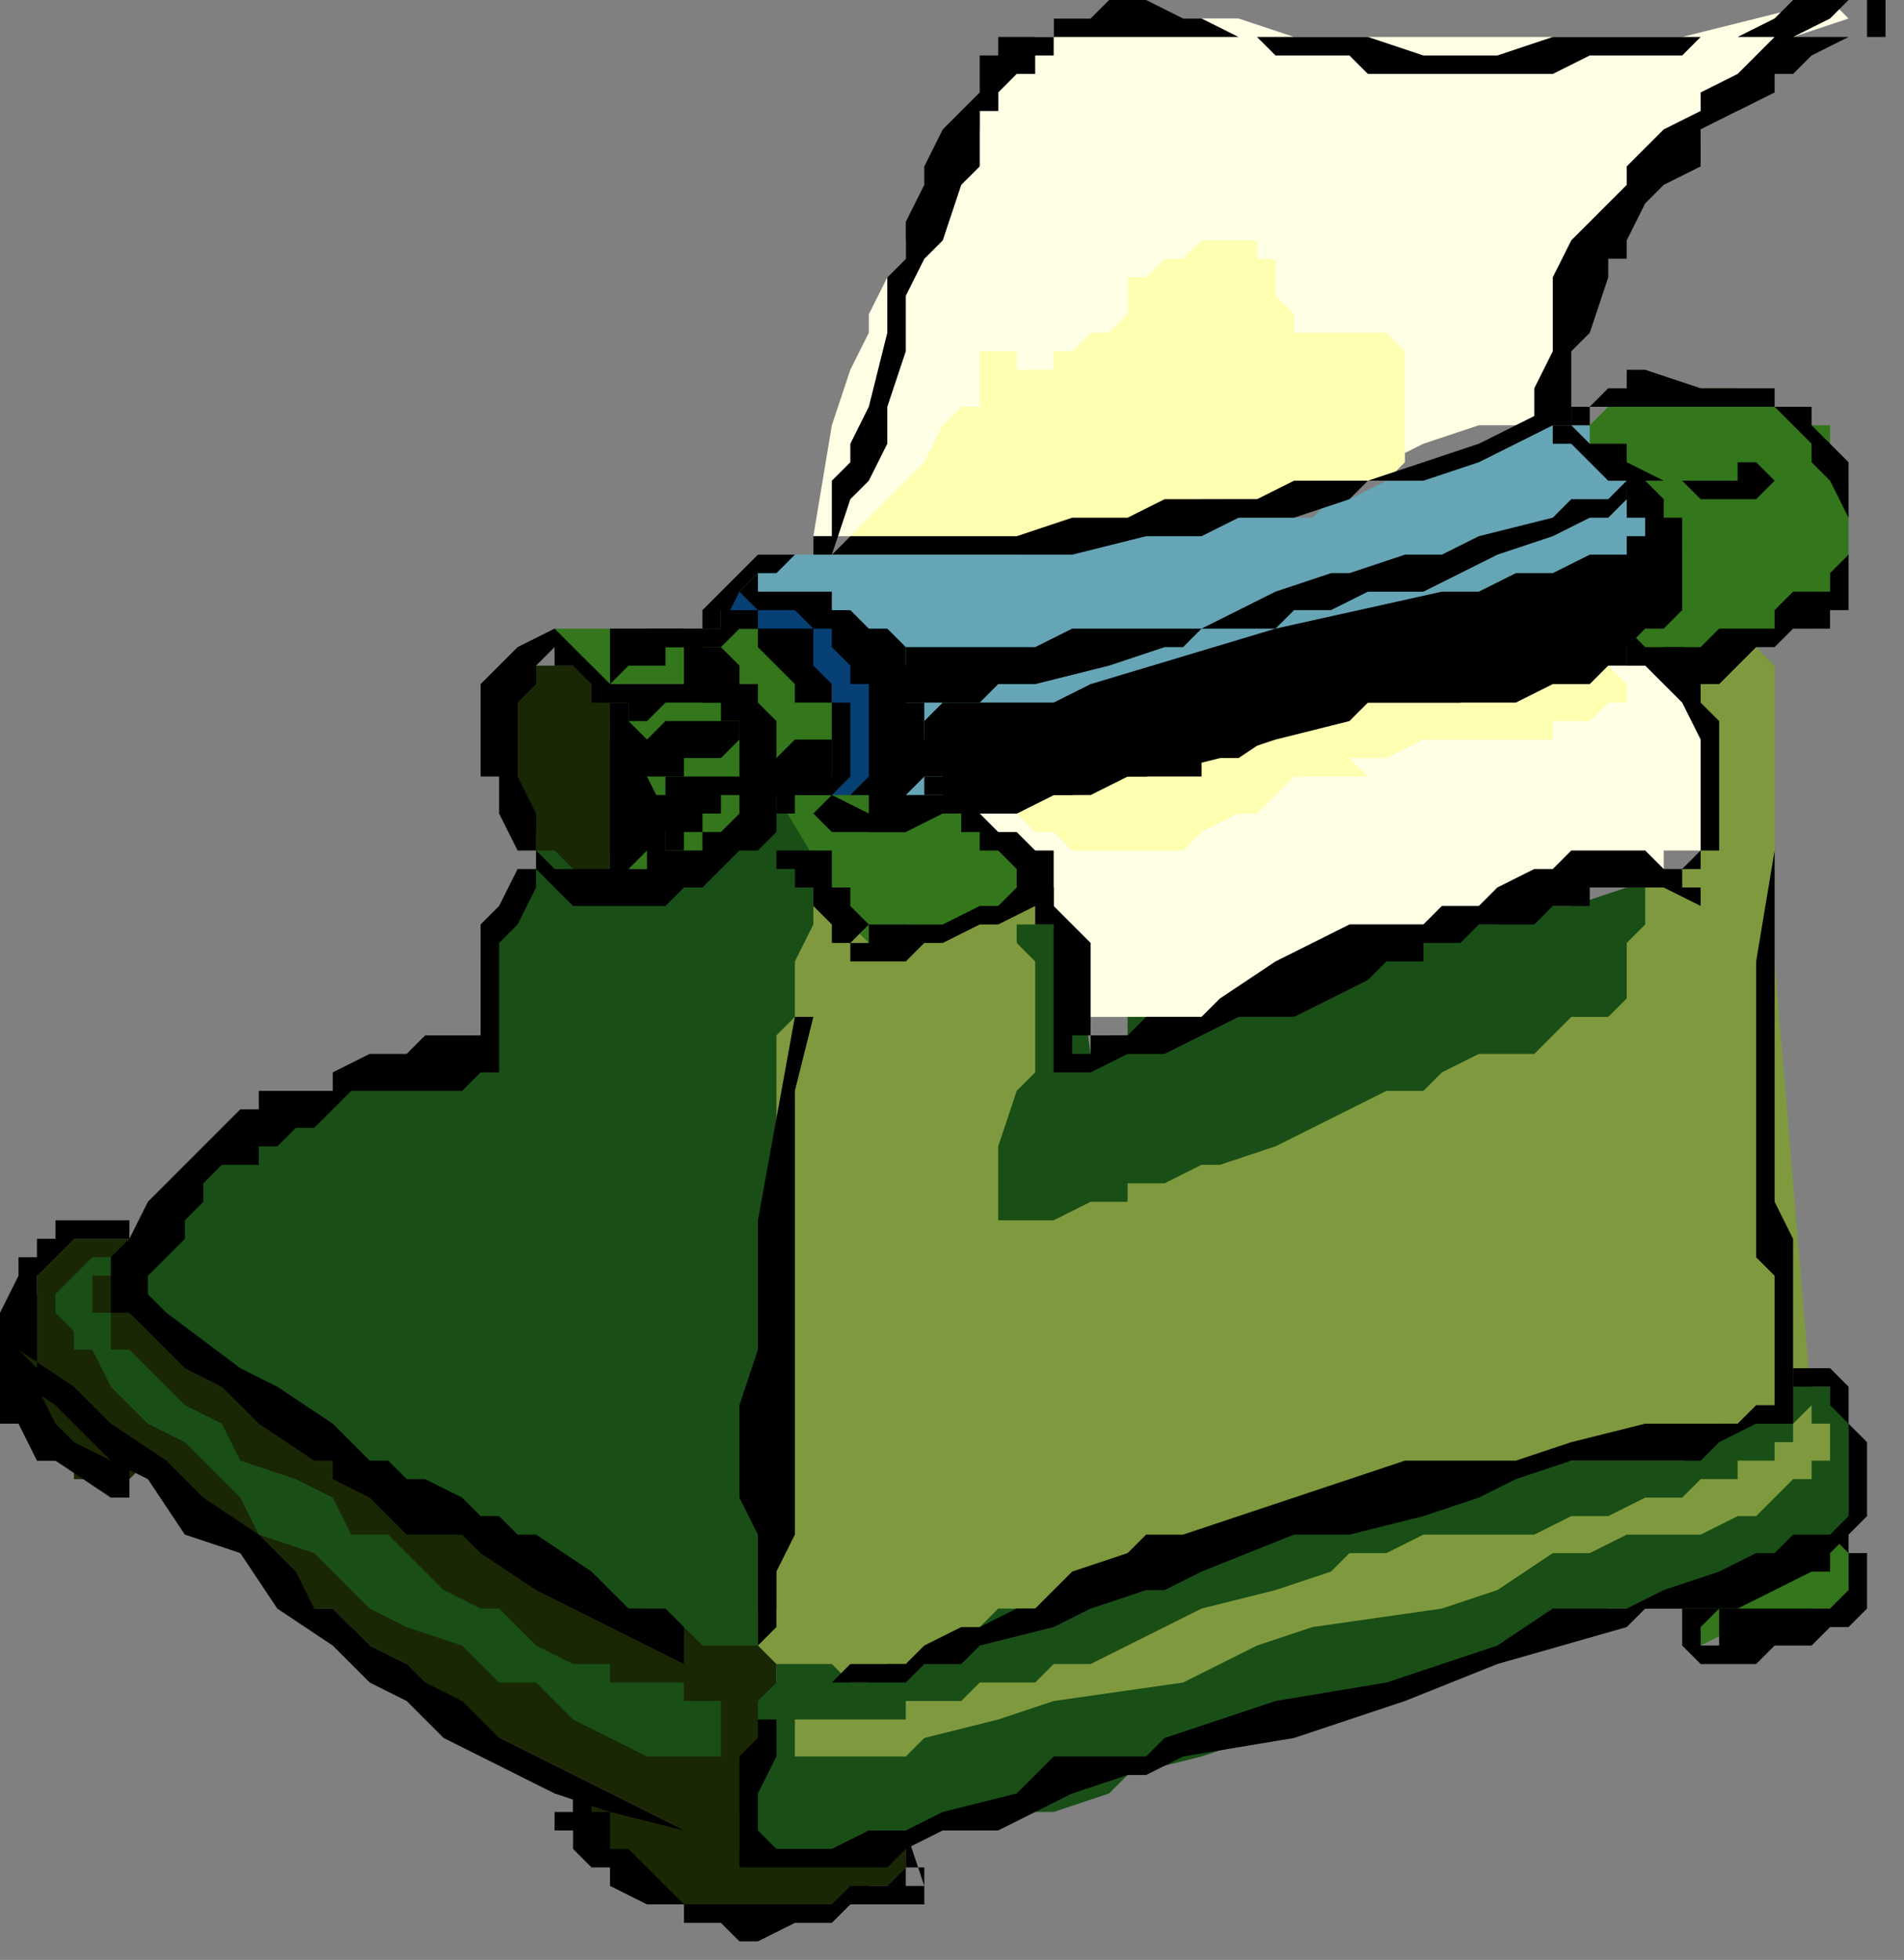<?xml version="1.0" encoding="UTF-8" standalone="no"?>
<svg
   xmlns:dc="http://purl.org/dc/elements/1.1/"
   xmlns:cc="http://creativecommons.org/ns#"
   xmlns:rdf="http://www.w3.org/1999/02/22-rdf-syntax-ns#"
   xmlns:svg="http://www.w3.org/2000/svg"
   xmlns="http://www.w3.org/2000/svg"
   xmlns:sodipodi="http://sodipodi.sourceforge.net/DTD/sodipodi-0.dtd"
   xmlns:inkscape="http://www.inkscape.org/namespaces/inkscape"
   version="1.0"
   width="27.252mm"
   height="28.046mm"
   id="svg93"
   sodipodi:docname="COBJE165.WMF">
  <rect width="100%" height="100%" fill="#808080" stroke="none"/>
  <sodipodi:namedview
     pagecolor="#ffffff"
     bordercolor="#666666"
     borderopacity="1"
     objecttolerance="10"
     gridtolerance="10"
     guidetolerance="10"
     inkscape:pageopacity="0"
     inkscape:pageshadow="2"
     inkscape:window-width="640"
     inkscape:window-height="480"
     id="namedview95" />
  <defs
     id="defs3">
    <pattern
       id="WMFhbasepattern"
       patternUnits="userSpaceOnUse"
       width="6"
       height="6"
       x="0"
       y="0" />
  </defs>
  <path
     style="fill:#192705;fill-rule:evenodd;fill-opacity:1;stroke:none;"
     d="  M 41,91   L 41,91   L 41,91   L 42,91   L 43,91   L 44,92   L 45,92   L 45,93   L 46,94   L 47,95   L 47,95   L 48,95   L 48,95   L 49,96   L 49,97   L 49,98   L 49,99   L 49,99   L 49,100   L 49,100   L 49,101   L 49,101   L 49,101   L 48,102   L 47,102   L 45,103   L 44,103   L 42,103   L 41,103   L 41,104   L 40,104   L 39,103   L 38,103   L 37,103   L 36,103   L 35,102   L 34,102   L 33,101   L 33,101   L 32,100   L 32,100   L 31,99   L 31,99   L 31,99   L 31,99   L 31,98   L 31,98   L 31,97   L 32,96   L 32,95   L 33,95   L 33,95   L 34,95   L 35,94   L 35,94   L 36,93   L 37,92   L 39,92   L 40,91   L 40,91   L 41,91  z "
     id="path5" />
  <path
     style="fill:#ffffe5;fill-rule:evenodd;fill-opacity:1;stroke:none;"
     d="  M 88,36   L 88,36   L 89,36   L 90,36   L 91,36   L 91,37   L 92,37   L 92,37   L 92,38   L 92,38   L 92,38   L 92,39   L 92,40   L 92,41   L 92,42   L 92,43   L 92,44   L 92,44   L 92,45   L 92,45   L 92,46   L 92,46   L 91,46   L 91,46   L 90,46   L 90,47   L 89,47   L 88,47   L 88,47   L 87,47   L 85,48   L 84,48   L 83,48   L 80,49   L 78,50   L 76,50   L 74,50   L 73,50   L 73,51   L 71,52   L 70,52   L 69,53   L 69,53   L 68,54   L 67,54   L 66,54   L 65,55   L 64,55   L 62,55   L 61,55   L 61,55   L 61,55   L 60,55   L 59,55   L 59,56   L 58,55   L 58,55   L 57,53   L 57,52   L 57,50   L 57,50   L 57,49   L 56,48   L 56,47   L 55,47   L 55,46   L 54,46   L 54,46   L 53,45   L 53,45   L 53,44   L 52,44   L 53,44   L 53,43   L 55,43   L 57,42   L 59,42   L 62,42   L 65,42   L 66,41   L 68,41   L 69,40   L 70,40   L 71,39   L 76,38   L 79,37   L 80,36   L 81,36   L 83,36   L 84,35   L 86,35   L 88,35   L 88,36  z "
     id="path7" />
  <path
     style="fill:#ffffe5;fill-rule:evenodd;fill-opacity:1;stroke:none;"
     d="  M 84,22   L 84,22   L 84,21   L 84,20   L 84,19   L 85,18   L 85,18   L 86,17   L 86,15   L 87,14   L 88,14   L 88,12   L 89,10   L 90,10   L 92,8   L 92,7   L 94,6   L 95,5   L 96,4   L 97,2   L 100,1   L 99,0   L 91,2   L 80,2   L 78,2   L 77,2   L 75,2   L 73,2   L 70,2   L 67,1   L 65,1   L 62,1   L 59,1   L 58,1   L 58,1   L 57,1   L 57,1   L 57,2   L 56,2   L 56,2   L 56,2   L 55,3   L 54,5   L 54,6   L 53,6   L 53,6   L 53,7   L 53,7   L 52,9   L 51,10   L 50,11   L 49,13   L 49,14   L 48,15   L 47,17   L 47,18   L 46,20   L 45,23   L 44,29   L 61,29   L 62,28   L 64,28   L 65,27   L 66,27   L 68,26   L 69,26   L 72,26   L 75,25   L 77,24   L 80,23   L 83,23   L 84,22  z "
     id="path9" />
  <path
     style="fill:#66a5b5;fill-rule:evenodd;fill-opacity:1;stroke:none;"
     d="  M 89,30   L 89,30   L 89,30   L 89,30   L 89,31   L 89,31   L 88,32   L 88,32   L 88,32   L 88,33   L 87,33   L 87,33   L 85,34   L 81,34   L 77,36   L 73,37   L 69,38   L 65,39   L 62,39   L 58,40   L 55,41   L 54,41   L 54,41   L 53,42   L 53,42   L 53,43   L 52,45   L 51,46   L 50,47   L 49,47   L 49,48   L 49,48   L 49,49   L 49,49   L 48,49   L 48,49   L 48,49   L 48,49   L 48,48   L 48,48   L 48,47   L 47,47   L 47,46   L 47,45   L 47,42   L 47,40   L 47,39   L 47,38   L 47,38   L 47,37   L 46,37   L 46,36   L 45,35   L 45,35   L 45,34   L 44,34   L 43,34   L 43,33   L 42,33   L 41,33   L 41,32   L 40,32   L 41,31   L 41,31   L 41,31   L 41,30   L 42,30   L 43,30   L 44,30   L 46,30   L 48,30   L 50,29   L 52,29   L 53,29   L 53,29   L 60,29   L 61,29   L 62,28   L 64,28   L 66,28   L 68,28   L 69,28   L 70,28   L 71,28   L 72,27   L 73,27   L 73,27   L 75,26   L 76,26   L 78,25   L 80,24   L 80,24   L 82,23   L 83,23   L 83,23   L 84,23   L 84,23   L 85,23   L 85,23   L 86,23   L 86,23   L 87,23   L 87,24   L 88,24   L 88,24   L 88,25   L 88,25   L 88,26   L 88,26   L 89,26   L 89,27   L 89,28   L 89,29   L 89,30  z "
     id="path11" />
  <path
     style="fill:#064074;fill-rule:evenodd;fill-opacity:1;stroke:none;"
     d="  M 49,41   L 49,41   L 49,42   L 49,42   L 49,42   L 49,42   L 49,43   L 49,43   L 49,43   L 48,43   L 48,44   L 47,44   L 46,44   L 44,42   L 45,42   L 45,41   L 45,40   L 45,40   L 45,40   L 45,39   L 45,39   L 45,38   L 45,38   L 45,37   L 44,37   L 44,36   L 43,36   L 42,36   L 41,35   L 41,35   L 40,34   L 40,34   L 39,34   L 39,34   L 39,33   L 39,33   L 39,32   L 39,32   L 39,32   L 40,32   L 41,32   L 41,32   L 43,33   L 44,33   L 45,34   L 46,34   L 47,34   L 47,34   L 48,35   L 48,35   L 48,36   L 49,37   L 49,37   L 49,38   L 49,38   L 49,39   L 49,40   L 49,41  z "
     id="path13" />
  <path
     style="fill:#33761b;fill-rule:evenodd;fill-opacity:1;stroke:none;"
     d="  M 40,34   L 40,34   L 41,34   L 42,35   L 42,35   L 43,35   L 43,36   L 44,36   L 44,37   L 45,37   L 45,38   L 45,38   L 45,38   L 45,38   L 45,39   L 45,40   L 45,41   L 45,41   L 45,41   L 45,41   L 45,41   L 45,42   L 45,42   L 44,42   L 43,42   L 43,42   L 43,42   L 43,42   L 42,43   L 41,44   L 41,44   L 41,45   L 40,46   L 40,46   L 39,46   L 38,46   L 37,46   L 37,46   L 35,47   L 33,47   L 34,40   L 33,39   L 33,38   L 33,38   L 32,37   L 31,36   L 30,34   L 33,34   L 35,34   L 37,34   L 37,34   L 40,34   L 40,34  z "
     id="path15" />
  <path
     style="fill:#192705;fill-rule:evenodd;fill-opacity:1;stroke:none;"
     d="  M 29,36   L 29,36   L 31,36   L 32,36   L 32,36   L 32,36   L 32,36   L 33,37   L 33,37   L 33,38   L 33,38   L 33,38   L 33,39   L 33,40   L 34,41   L 34,42   L 34,43   L 34,44   L 34,45   L 33,46   L 33,46   L 33,47   L 33,47   L 33,48   L 33,48   L 33,48   L 32,48   L 31,48   L 31,47   L 30,47   L 29,46   L 29,46   L 29,46   L 29,45   L 28,45   L 28,44   L 28,43   L 28,42   L 27,42   L 27,41   L 27,40   L 27,40   L 27,38   L 27,38   L 27,37   L 28,37   L 28,36   L 29,36   L 29,35   L 29,36  z "
     id="path17" />
  <path
     style="fill:#33761b;fill-rule:evenodd;fill-opacity:1;stroke:none;"
     d="  M 86,23   L 86,23   L 87,22   L 87,22   L 87,22   L 88,22   L 88,21   L 88,21   L 88,21   L 91,21   L 92,21   L 93,21   L 94,21   L 94,22   L 95,22   L 96,22   L 96,22   L 97,22   L 97,22   L 98,23   L 98,23   L 99,23   L 99,24   L 99,25   L 100,26   L 100,26   L 100,27   L 100,29   L 100,30   L 100,30   L 100,30   L 100,31   L 100,31   L 100,32   L 100,33   L 99,33   L 98,34   L 97,34   L 96,34   L 96,34   L 94,35   L 92,36   L 88,35   L 89,34   L 89,34   L 90,32   L 90,32   L 90,31   L 91,30   L 91,30   L 91,30   L 91,30   L 91,29   L 90,28   L 89,27   L 89,26   L 88,25   L 86,24   L 86,23  z "
     id="path19" />
  <path
     style="fill:#7f9a3e;fill-rule:evenodd;fill-opacity:1;stroke:none;"
     d="  M 96,39   L 96,39   L 96,52   L 98,76   L 97,76   L 97,76   L 97,77   L 97,78   L 97,78   L 98,79   L 98,79   L 98,79   L 97,79   L 97,79   L 97,79   L 96,80   L 94,80   L 92,80   L 91,81   L 89,81   L 87,81   L 84,81   L 77,82   L 73,82   L 72,82   L 70,82   L 69,82   L 69,83   L 68,83   L 67,83   L 65,83   L 65,83   L 64,84   L 63,84   L 63,85   L 61,86   L 59,87   L 57,88   L 56,89   L 55,90   L 53,90   L 53,91   L 52,91   L 51,91   L 50,91   L 49,91   L 49,91   L 48,91   L 47,91   L 46,91   L 45,91   L 45,91   L 44,91   L 43,90   L 42,90   L 41,90   L 41,87   L 42,76   L 42,59   L 42,58   L 42,57   L 42,56   L 42,56   L 42,55   L 42,55   L 42,53   L 43,52   L 43,50   L 44,48   L 45,49   L 45,49   L 45,49   L 46,50   L 48,50   L 48,50   L 49,50   L 56,49   L 56,49   L 56,49   L 56,50   L 57,50   L 57,50   L 57,51   L 57,52   L 57,54   L 57,55   L 57,55   L 57,55   L 58,56   L 58,57   L 58,57   L 58,57   L 59,57   L 59,58   L 59,58   L 60,57   L 60,57   L 61,57   L 62,56   L 63,56   L 65,55   L 67,55   L 71,53   L 73,52   L 75,51   L 77,50   L 79,50   L 80,50   L 82,50   L 85,49   L 87,49   L 88,48   L 90,47   L 91,47   L 91,47   L 92,47   L 92,46   L 92,46   L 92,46   L 92,45   L 92,44   L 92,43   L 92,42   L 92,41   L 92,41   L 92,40   L 92,39   L 92,38   L 92,38   L 92,38   L 92,38   L 91,37   L 91,36   L 92,36   L 92,36   L 92,36   L 92,35   L 92,35   L 93,35   L 94,35   L 95,35   L 95,35   L 95,35   L 95,35   L 96,36   L 96,36   L 96,37   L 96,38   L 96,38   L 96,38   L 96,39  z "
     id="path21" />
  <path
     style="fill:#194f16;fill-rule:evenodd;fill-opacity:1;stroke:none;"
     d="  M 89,48   L 89,48   L 89,48   L 89,49   L 89,50   L 89,50   L 88,51   L 88,51   L 88,52   L 88,53   L 88,53   L 88,54   L 87,55   L 87,55   L 87,55   L 85,55   L 84,56   L 84,56   L 83,57   L 81,57   L 80,57   L 78,58   L 77,59   L 75,59   L 71,61   L 69,62   L 66,63   L 65,63   L 63,64   L 61,64   L 61,65   L 59,65   L 57,66   L 56,66   L 55,66   L 54,66   L 54,66   L 54,66   L 54,65   L 54,65   L 54,64   L 54,63   L 54,63   L 54,63   L 54,62   L 55,59   L 56,58   L 56,57   L 56,55   L 56,55   L 56,55   L 56,54   L 56,54   L 56,52   L 55,51   L 55,50   L 55,50   L 55,50   L 55,50   L 56,50   L 56,50   L 57,50   L 57,50   L 58,50   L 59,57   L 60,56   L 60,56   L 61,56   L 61,55   L 62,55   L 64,55   L 65,55   L 67,55   L 69,55   L 69,55   L 70,55   L 71,54   L 73,53   L 74,52   L 76,51   L 77,50   L 80,50   L 80,50   L 81,50   L 84,49   L 85,49   L 88,48   L 88,48   L 89,48  z "
     id="path23" />
  <path
     style="fill:#33761b;fill-rule:evenodd;fill-opacity:1;stroke:none;"
     d="  M 56,48   L 56,48   L 56,48   L 56,48   L 55,48   L 55,49   L 53,50   L 52,50   L 50,50   L 49,50   L 48,51   L 48,51   L 47,51   L 47,51   L 47,51   L 46,50   L 45,50   L 44,48   L 43,47   L 42,46   L 42,46   L 41,45   L 41,45   L 41,45   L 41,44   L 42,44   L 43,43   L 43,43   L 43,43   L 44,43   L 45,43   L 46,43   L 48,43   L 49,44   L 49,44   L 50,44   L 52,44   L 52,44   L 53,44   L 53,44   L 53,45   L 54,45   L 54,45   L 55,46   L 55,46   L 56,46   L 56,46   L 56,47   L 56,48  z "
     id="path25" />
  <path
     style="fill:#194f16;fill-rule:evenodd;fill-opacity:1;stroke:none;"
     d="  M 45,48   L 45,48   L 44,49   L 44,50   L 44,50   L 43,52   L 43,54   L 43,55   L 42,56   L 42,83   L 42,84   L 42,85   L 42,87   L 42,87   L 41,87   L 41,88   L 41,89   L 41,89   L 41,89   L 40,90   L 40,90   L 39,90   L 38,90   L 37,90   L 37,89   L 36,89   L 34,89   L 33,88   L 32,87   L 31,87   L 30,87   L 29,86   L 28,85   L 26,83   L 24,82   L 23,82   L 22,81   L 19,79   L 17,77   L 14,75   L 13,75   L 12,74   L 10,73   L 9,71   L 8,71   L 8,70   L 8,70   L 7,70   L 7,69   L 7,69   L 7,68   L 7,68   L 7,67   L 8,67   L 8,67   L 9,66   L 10,65   L 10,64   L 11,63   L 12,63   L 13,62   L 14,61   L 15,61   L 16,60   L 18,59   L 18,59   L 20,59   L 21,58   L 22,58   L 23,57   L 25,57   L 26,57   L 26,57   L 26,54   L 26,53   L 26,52   L 27,51   L 27,51   L 27,50   L 28,50   L 28,48   L 29,47   L 29,46   L 30,46   L 31,47   L 31,47   L 32,48   L 33,48   L 33,48   L 33,48   L 34,48   L 35,48   L 35,48   L 36,48   L 37,47   L 37,46   L 38,46   L 41,44   L 41,43   L 41,43   L 42,43   L 45,48  z "
     id="path27" />
  <path
     style="fill:#194f16;fill-rule:evenodd;fill-opacity:1;stroke:none;"
     d="  M 97,74   L 97,74   L 98,75   L 99,75   L 100,75   L 100,76   L 100,77   L 100,77   L 100,78   L 100,79   L 100,79   L 100,80   L 100,81   L 100,81   L 100,82   L 100,83   L 99,83   L 99,83   L 98,84   L 97,85   L 96,85   L 96,85   L 96,86   L 95,86   L 94,86   L 93,86   L 92,87   L 89,87   L 87,87   L 84,88   L 81,89   L 79,90   L 77,91   L 75,91   L 73,92   L 69,94   L 68,94   L 65,95   L 61,96   L 60,97   L 57,98   L 56,98   L 53,99   L 52,99   L 49,99   L 47,100   L 45,100   L 43,100   L 41,100   L 41,100   L 41,100   L 41,100   L 40,100   L 40,99   L 40,99   L 40,99   L 40,99   L 40,98   L 40,97   L 40,96   L 41,95   L 41,94   L 41,93   L 41,92   L 42,91   L 42,91   L 42,90   L 42,90   L 43,90   L 43,90   L 44,90   L 45,90   L 46,91   L 47,91   L 48,90   L 49,90   L 49,90   L 50,90   L 51,89   L 52,89   L 53,88   L 54,87   L 56,87   L 57,87   L 58,86   L 58,86   L 60,85   L 62,84   L 64,84   L 65,83   L 73,81   L 73,81   L 75,80   L 77,80   L 78,80   L 85,79   L 87,79   L 89,79   L 91,79   L 92,78   L 93,78   L 93,77   L 94,77   L 95,77   L 96,76   L 96,76   L 97,75   L 97,74   L 97,74  z "
     id="path29" />
  <path
     style="fill:#7f9a3e;fill-rule:evenodd;fill-opacity:1;stroke:none;"
     d="  M 97,75   L 97,75   L 97,75   L 98,75   L 98,75   L 98,76   L 98,77   L 99,77   L 99,78   L 99,79   L 99,79   L 99,79   L 98,79   L 98,79   L 98,79   L 98,80   L 97,80   L 97,80   L 96,81   L 96,81   L 95,82   L 94,82   L 92,83   L 90,83   L 88,83   L 86,84   L 84,84   L 81,86   L 78,87   L 71,88   L 68,89   L 64,91   L 57,92   L 54,93   L 50,94   L 49,95   L 47,95   L 45,95   L 43,95   L 43,95   L 43,94   L 43,94   L 43,94   L 43,93   L 44,93   L 44,93   L 45,93   L 45,93   L 45,93   L 46,93   L 47,93   L 49,93   L 49,92   L 51,92   L 52,92   L 53,91   L 55,91   L 56,91   L 57,90   L 59,90   L 61,89   L 65,87   L 69,86   L 72,85   L 73,84   L 75,84   L 77,83   L 79,83   L 83,83   L 85,82   L 87,82   L 89,81   L 90,81   L 91,81   L 92,80   L 94,80   L 94,79   L 95,79   L 96,79   L 96,78   L 97,78   L 97,77   L 98,76   L 98,76   L 98,75   L 98,75   L 98,75   L 97,75  z "
     id="path31" />
  <path
     style="fill:#192705;fill-rule:evenodd;fill-opacity:1;stroke:none;"
     d="  M 42,91   L 42,91   L 41,92   L 41,95   L 40,95   L 40,97   L 40,98   L 39,99   L 37,99   L 35,99   L 34,98   L 32,97   L 30,97   L 29,96   L 29,96   L 27,95   L 26,95   L 25,93   L 22,91   L 22,90   L 20,89   L 19,89   L 19,88   L 18,87   L 18,87   L 17,87   L 16,87   L 14,85   L 13,84   L 11,83   L 9,80   L 7,79   L 6,78   L 4,77   L 3,76   L 2,75   L 2,75   L 2,75   L 2,75   L 1,74   L 1,74   L 1,73   L 1,73   L 1,72   L 1,71   L 1,71   L 1,71   L 1,70   L 2,70   L 2,69   L 2,69   L 2,68   L 3,67   L 4,67   L 5,67   L 8,67   L 8,68   L 8,68   L 8,69   L 8,69   L 8,70   L 8,71   L 9,71   L 9,71   L 9,71   L 9,71   L 9,72   L 10,72   L 10,73   L 11,73   L 12,74   L 15,75   L 17,77   L 18,78   L 20,79   L 22,80   L 23,81   L 25,82   L 26,83   L 27,83   L 29,84   L 33,87   L 35,87   L 37,88   L 38,89   L 40,89   L 41,89   L 42,90   L 42,91  z "
     id="path33" />
  <path
     style="fill:#194f16;fill-rule:evenodd;fill-opacity:1;stroke:none;"
     d="  M 5,70   L 5,70   L 5,70   L 5,69   L 6,69   L 6,69   L 6,68   L 6,68   L 7,68   L 6,68   L 6,68   L 5,68   L 5,68   L 4,69   L 4,69   L 4,69   L 3,70   L 3,70   L 3,70   L 3,71   L 3,71   L 3,71   L 3,71   L 4,72   L 4,72   L 4,72   L 4,73   L 5,73   L 6,75   L 6,75   L 7,76   L 8,77   L 10,78   L 11,79   L 13,81   L 14,83   L 17,84   L 18,85   L 20,87   L 22,88   L 25,89   L 27,91   L 29,91   L 30,92   L 31,93   L 33,94   L 33,94   L 35,95   L 37,95   L 37,95   L 39,95   L 39,92   L 38,92   L 37,92   L 37,91   L 35,91   L 33,91   L 33,90   L 31,90   L 29,89   L 28,88   L 27,87   L 26,87   L 24,86   L 23,85   L 21,83   L 19,83   L 18,81   L 16,80   L 13,79   L 12,77   L 10,76   L 9,75   L 8,74   L 7,73   L 6,73   L 6,72   L 6,71   L 6,71   L 5,71   L 5,71   L 5,70  z "
     id="path35" />
  <path
     style="fill:#192705;fill-rule:evenodd;fill-opacity:1;stroke:none;"
     d="  M 1,73   L 1,73   L 1,74   L 1,75   L 2,75   L 2,76   L 2,77   L 2,78   L 2,79   L 3,79   L 3,79   L 4,79   L 4,80   L 5,80   L 5,80   L 6,81   L 6,81   L 6,81   L 6,80   L 7,80   L 7,80   L 8,79   L 8,79   L 8,79   L 8,79   L 7,79   L 7,78   L 6,78   L 6,77   L 5,76   L 3,75   L 2,74   L 1,73  z "
     id="path37" />
  <path
     style="fill:#33761b;fill-rule:evenodd;fill-opacity:1;stroke:none;"
     d="  M 99,83   L 99,83   L 100,83   L 100,84   L 100,85   L 100,85   L 100,86   L 100,87   L 100,87   L 100,87   L 100,87   L 100,87   L 99,87   L 98,87   L 96,88   L 95,88   L 94,88   L 92,89   L 92,89   L 92,89   L 92,89   L 92,89   L 91,88   L 91,88   L 91,87   L 91,87   L 93,86   L 95,85   L 96,85   L 97,84   L 99,84   L 99,83  z "
     id="path39" />
  <path
     style="fill:#ffffb2;fill-rule:evenodd;fill-opacity:1;stroke:none;"
     d="  M 75,26   L 75,26   L 76,25   L 76,23   L 76,22   L 76,22   L 76,21   L 76,20   L 76,20   L 76,19   L 75,18   L 75,18   L 75,18   L 74,18   L 74,18   L 73,18   L 72,18   L 72,18   L 71,18   L 71,18   L 70,18   L 70,17   L 70,17   L 69,16   L 69,14   L 69,14   L 68,14   L 68,13   L 68,13   L 67,13   L 67,13   L 66,13   L 66,13   L 65,13   L 65,13   L 65,13   L 64,14   L 63,14   L 63,14   L 62,15   L 61,15   L 61,16   L 61,17   L 60,18   L 59,18   L 59,18   L 58,19   L 57,19   L 57,19   L 57,20   L 57,20   L 56,20   L 56,20   L 56,20   L 55,20   L 55,19   L 54,19   L 54,19   L 54,19   L 54,19   L 53,19   L 53,19   L 53,20   L 53,20   L 53,21   L 53,22   L 53,22   L 52,22   L 51,23   L 50,25   L 49,26   L 49,26   L 47,28   L 45,30   L 52,30   L 53,30   L 54,30   L 55,30   L 56,29   L 58,29   L 60,29   L 63,28   L 65,27   L 66,27   L 68,27   L 69,27   L 71,26   L 72,26   L 73,26   L 74,26   L 75,26   L 75,26  z "
     id="path41" />
  <path
     style="fill:#ffffb2;fill-rule:evenodd;fill-opacity:1;stroke:none;"
     d="  M 86,35   L 86,35   L 87,36   L 88,37   L 88,38   L 88,38   L 87,38   L 86,39   L 86,39   L 84,39   L 84,40   L 83,40   L 81,40   L 79,40   L 77,40   L 77,40   L 75,41   L 74,41   L 73,41   L 74,42   L 73,42   L 73,42   L 71,42   L 70,42   L 69,43   L 69,43   L 68,44   L 67,44   L 65,45   L 64,46   L 63,46   L 62,46   L 61,46   L 61,46   L 60,46   L 59,46   L 58,46   L 57,45   L 56,45   L 55,44   L 53,43   L 57,42   L 61,41   L 65,39   L 68,38   L 69,38   L 72,38   L 74,37   L 77,37   L 78,36   L 80,36   L 83,36   L 85,36   L 88,36   L 86,35  z "
     id="path43" />
  <path
     style="fill:#000000;fill-rule:evenodd;fill-opacity:1;stroke:none;"
     d="  M 84,22   L 84,22   L 82,23   L 80,24   L 77,25   L 74,26   L 73,26   L 70,26   L 68,27   L 67,27   L 65,27   L 63,27   L 61,28   L 58,28   L 55,29   L 53,29   L 50,29   L 49,29   L 47,29   L 46,29   L 45,30   L 45,30   L 44,30   L 42,30   L 41,30   L 40,31   L 38,33   L 38,33   L 38,33   L 38,34   L 38,34   L 38,34   L 38,34   L 38,34   L 38,34   L 40,34   L 41,34   L 41,35   L 41,35   L 42,36   L 42,36   L 43,37   L 43,38   L 44,38   L 45,38   L 45,39   L 45,40   L 45,40   L 45,40   L 45,41   L 45,41   L 45,42   L 45,42   L 45,42   L 43,43   L 43,44   L 43,44   L 43,44   L 43,44   L 43,44   L 44,44   L 45,45   L 45,45   L 47,45   L 49,45   L 49,45   L 51,44   L 53,44   L 55,44   L 57,43   L 57,43   L 59,43   L 61,42   L 62,42   L 66,41   L 69,40   L 73,39   L 74,38   L 77,38   L 80,38   L 82,38   L 84,37   L 85,37   L 86,37   L 87,36   L 88,36   L 88,35   L 88,35   L 89,34   L 90,34   L 90,34   L 91,33   L 91,31   L 91,30   L 91,30   L 91,30   L 91,29   L 91,29   L 91,28   L 90,28   L 90,27   L 90,27   L 89,26   L 89,26   L 88,25   L 88,25   L 88,24   L 86,24   L 85,23   L 85,23   L 84,23   L 84,23   L 84,23   L 84,23   L 84,23   L 84,24   L 84,24   L 85,24   L 86,25   L 87,26   L 88,26   L 88,26   L 88,27   L 88,28   L 89,28   L 89,29   L 89,30   L 88,30   L 88,30   L 88,31   L 88,31   L 88,32   L 88,32   L 87,33   L 86,34   L 85,34   L 84,34   L 83,34   L 82,35   L 81,35   L 79,35   L 76,36   L 74,37   L 73,37   L 71,38   L 69,38   L 65,39   L 62,40   L 61,41   L 58,42   L 57,42   L 55,42   L 53,43   L 51,43   L 49,43   L 47,44   L 45,43   L 45,43   L 44,43   L 43,43   L 43,43   L 43,44   L 43,44   L 43,44   L 44,44   L 44,44   L 44,44   L 45,43   L 46,42   L 46,42   L 46,41   L 46,41   L 46,40   L 46,39   L 46,38   L 46,38   L 45,38   L 45,37   L 44,36   L 44,35   L 44,34   L 43,34   L 42,34   L 42,34   L 41,34   L 41,33   L 39,33   L 39,33   L 39,33   L 39,33   L 39,33   L 39,34   L 39,34   L 39,34   L 39,34   L 40,32   L 41,31   L 42,31   L 43,30   L 44,30   L 45,30   L 45,30   L 46,30   L 47,30   L 49,30   L 51,30   L 53,30   L 54,30   L 55,30   L 58,30   L 62,29   L 65,29   L 67,28   L 69,28   L 69,28   L 70,28   L 73,27   L 74,26   L 77,26   L 80,25   L 82,24   L 84,23   L 84,23   L 84,23   L 84,23   L 84,23   L 84,23   L 84,23   L 84,22   L 84,22   L 84,22  z "
     id="path45" />
  <path
     style="fill:#000000;fill-rule:evenodd;fill-opacity:1;stroke:none;"
     d="  M 39,33   L 39,33   L 39,34   L 39,34   L 39,34   L 38,34   L 38,34   L 38,34   L 37,34   L 37,34   L 37,34   L 37,34   L 37,34   L 37,34   L 37,34   L 37,35   L 37,35   L 37,35   L 37,35   L 37,35   L 37,36   L 37,36   L 37,36   L 37,36   L 37,36   L 38,36   L 38,35   L 39,35   L 40,34   L 40,34   L 40,34   L 41,34   L 41,34   L 41,34   L 41,34   L 41,34   L 40,33   L 40,33   L 40,33   L 39,33  z "
     id="path47" />
  <path
     style="fill:#000000;fill-rule:evenodd;fill-opacity:1;stroke:none;"
     d="  M 34,34   L 34,34   L 35,34   L 35,34   L 36,35   L 37,35   L 37,36   L 38,37   L 38,38   L 39,38   L 39,38   L 39,39   L 40,39   L 40,40   L 40,42   L 40,42   L 40,42   L 40,42   L 40,43   L 40,44   L 40,44   L 39,45   L 39,45   L 38,45   L 38,46   L 37,46   L 35,46   L 34,47   L 33,47   L 33,47   L 32,47   L 31,47   L 31,47   L 30,47   L 30,47   L 29,46   L 29,46   L 29,45   L 29,44   L 28,42   L 28,42   L 28,41   L 28,41   L 28,40   L 28,39   L 28,38   L 28,38   L 29,37   L 29,36   L 29,36   L 30,35   L 30,36   L 31,36   L 32,37   L 32,37   L 32,38   L 33,38   L 33,39   L 33,40   L 33,40   L 33,41   L 33,42   L 33,44   L 33,46   L 33,46   L 33,46   L 33,47   L 33,47   L 33,47   L 33,47   L 33,47   L 33,47   L 34,47   L 34,47   L 35,47   L 35,47   L 35,47   L 35,46   L 36,46   L 36,46   L 36,45   L 36,44   L 35,42   L 35,42   L 35,41   L 35,40   L 34,39   L 34,38   L 33,38   L 33,37   L 33,37   L 33,37   L 32,36   L 31,35   L 31,35   L 30,34   L 28,35   L 28,35   L 27,36   L 27,36   L 26,37   L 26,38   L 26,38   L 26,39   L 26,40   L 26,40   L 26,41   L 26,42   L 27,42   L 27,42   L 27,44   L 28,46   L 29,46   L 29,47   L 29,47   L 30,48   L 30,48   L 31,49   L 32,49   L 33,49   L 33,49   L 33,49   L 34,49   L 36,49   L 37,48   L 38,48   L 40,46   L 41,46   L 41,46   L 42,45   L 42,45   L 42,44   L 42,44   L 42,43   L 42,42   L 42,42   L 42,41   L 42,40   L 42,39   L 41,38   L 41,38   L 41,38   L 41,37   L 40,37   L 40,36   L 39,35   L 38,35   L 37,34   L 37,34   L 36,34   L 34,34   L 34,34   L 34,34   L 34,34   L 33,34   L 33,34   L 33,34   L 34,34   L 34,34  z "
     id="path49" />
  <path
     style="fill:#000000;fill-rule:evenodd;fill-opacity:1;stroke:none;"
     d="  M 37,34   L 37,34   L 36,34   L 35,34   L 34,34   L 33,34   L 33,34   L 33,34   L 33,34   L 33,34   L 33,35   L 33,35   L 33,35   L 33,36   L 33,36   L 33,36   L 33,36   L 33,37   L 33,37   L 33,37   L 33,37   L 34,36   L 34,36   L 35,36   L 36,36   L 36,35   L 37,35   L 37,35   L 37,35   L 37,35   L 37,35   L 37,34   L 37,34   L 37,34   L 37,34  z "
     id="path51" />
  <path
     style="fill:#000000;fill-rule:evenodd;fill-opacity:1;stroke:none;"
     d="  M 38,36   L 38,36   L 37,36   L 37,37   L 36,37   L 34,37   L 34,37   L 34,37   L 34,37   L 34,37   L 33,37   L 33,38   L 33,38   L 33,38   L 33,38   L 34,38   L 34,39   L 34,39   L 34,39   L 35,39   L 36,38   L 37,38   L 37,38   L 39,38   L 39,38   L 39,38   L 39,38   L 39,38   L 39,37   L 39,37   L 39,37   L 39,37   L 39,37   L 39,37   L 39,36   L 39,36   L 39,36   L 38,36  z "
     id="path53" />
  <path
     style="fill:#000000;fill-rule:evenodd;fill-opacity:1;stroke:none;"
     d="  M 39,39   L 39,39   L 38,39   L 37,39   L 36,39   L 35,40   L 34,40   L 34,40   L 34,40   L 34,40   L 34,41   L 34,41   L 34,41   L 34,41   L 34,42   L 34,42   L 34,42   L 34,42   L 34,42   L 35,42   L 35,42   L 35,42   L 36,42   L 36,42   L 37,42   L 37,41   L 38,41   L 39,41   L 40,40   L 40,40   L 40,40   L 40,40   L 40,40   L 40,39   L 40,39   L 40,39   L 40,39   L 39,39   L 39,39  z "
     id="path55" />
  <path
     style="fill:#000000;fill-rule:evenodd;fill-opacity:1;stroke:none;"
     d="  M 40,42   L 40,42   L 39,42   L 39,42   L 38,42   L 38,42   L 37,42   L 37,42   L 36,42   L 36,43   L 35,43   L 35,43   L 35,43   L 35,44   L 35,44   L 35,45   L 35,45   L 35,45   L 36,45   L 36,46   L 36,46   L 37,46   L 37,46   L 37,46   L 37,45   L 38,45   L 38,44   L 39,44   L 39,43   L 40,43   L 41,43   L 41,42   L 41,42   L 41,42   L 41,42   L 41,42   L 41,42   L 41,42   L 40,42  z "
     id="path57" />
  <path
     style="fill:#000000;fill-rule:evenodd;fill-opacity:1;stroke:none;"
     d="  M 44,40   L 44,40   L 43,40   L 42,41   L 42,41   L 41,41   L 41,41   L 41,41   L 41,42   L 41,42   L 41,42   L 41,42   L 41,42   L 41,43   L 41,43   L 41,43   L 42,43   L 42,43   L 42,44   L 43,44   L 43,43   L 44,43   L 44,43   L 44,43   L 45,43   L 45,42   L 45,42   L 45,42   L 45,42   L 45,42   L 45,42   L 45,42   L 45,41   L 45,41   L 45,41   L 45,41   L 45,40   L 45,40   L 45,40   L 44,40  z "
     id="path59" />
  <path
     style="fill:#000000;fill-rule:evenodd;fill-opacity:1;stroke:none;"
     d="  M 86,22   L 86,22   L 86,22   L 87,22   L 87,22   L 87,22   L 88,22   L 88,22   L 88,22   L 88,22   L 88,22   L 92,22   L 93,22   L 95,22   L 96,22   L 96,22   L 96,22   L 96,22   L 96,22   L 97,23   L 97,23   L 98,24   L 98,25   L 99,26   L 99,26   L 99,26   L 99,26   L 100,28   L 100,29   L 100,30   L 100,30   L 100,30   L 100,30   L 99,31   L 99,31   L 99,31   L 99,32   L 98,32   L 97,32   L 96,33   L 96,34   L 95,34   L 94,34   L 94,34   L 93,34   L 92,35   L 92,35   L 91,35   L 91,35   L 90,35   L 90,36   L 90,36   L 90,36   L 90,36   L 91,36   L 91,36   L 91,37   L 92,37   L 92,37   L 93,37   L 94,36   L 95,35   L 96,35   L 96,35   L 97,34   L 99,34   L 99,33   L 100,33   L 100,32   L 100,31   L 100,30   L 100,30   L 100,29   L 100,27   L 100,26   L 100,26   L 100,25   L 99,24   L 98,23   L 98,22   L 97,22   L 96,22   L 96,22   L 96,21   L 96,21   L 95,21   L 93,21   L 92,21   L 89,20   L 88,20   L 88,20   L 88,21   L 88,21   L 87,21   L 87,21   L 87,21   L 86,22   L 86,22   L 85,22   L 85,22   L 85,23   L 86,23   L 86,23   L 86,23   L 86,23   L 86,22  z "
     id="path61" />
  <path
     style="fill:#000000;fill-rule:evenodd;fill-opacity:1;stroke:none;"
     d="  M 94,26   L 94,26   L 95,26   L 95,26   L 95,26   L 96,26   L 96,26   L 96,26   L 95,26   L 95,26   L 95,26   L 94,26   L 94,26   L 93,26   L 92,26   L 90,26   L 88,25   L 88,25   L 87,25   L 87,25   L 87,25   L 87,26   L 87,26   L 87,26   L 87,26   L 88,26   L 88,26   L 88,26   L 89,26   L 91,26   L 92,27   L 93,27   L 93,27   L 94,27   L 94,27   L 95,27   L 95,27   L 96,26   L 96,26   L 96,26   L 96,26   L 96,26   L 95,25   L 95,25   L 95,25   L 95,25   L 95,25   L 94,25   L 94,25   L 94,25   L 94,26  z "
     id="path63" />
  <path
     style="fill:#000000;fill-rule:evenodd;fill-opacity:1;stroke:none;"
     d="  M 96,40   L 96,40   L 96,46   L 95,52   L 95,55   L 95,59   L 95,62   L 95,65   L 95,68   L 96,69   L 96,71   L 96,71   L 96,71   L 96,72   L 96,74   L 96,75   L 96,75   L 96,76   L 95,76   L 94,77   L 93,77   L 91,77   L 89,77   L 85,78   L 82,79   L 79,79   L 76,79   L 70,81   L 64,83   L 62,83   L 61,84   L 58,85   L 56,87   L 55,87   L 53,88   L 52,88   L 50,89   L 49,90   L 48,90   L 46,90   L 45,91   L 44,91   L 43,91   L 42,91   L 41,91   L 41,89   L 42,88   L 42,86   L 42,85   L 43,83   L 43,83   L 43,81   L 43,76   L 43,73   L 43,71   L 43,66   L 43,63   L 43,61   L 43,59   L 43,59   L 44,55   L 44,55   L 44,55   L 43,55   L 43,55   L 43,55   L 43,55   L 43,55   L 43,55   L 41,66   L 41,68   L 41,71   L 41,73   L 40,76   L 40,81   L 41,83   L 41,83   L 41,85   L 41,86   L 41,88   L 41,90   L 41,91   L 42,91   L 43,91   L 45,91   L 45,91   L 46,91   L 48,91   L 49,91   L 50,90   L 52,90   L 53,89   L 57,88   L 59,87   L 62,86   L 63,86   L 65,85   L 70,83   L 73,83   L 77,82   L 80,81   L 82,80   L 85,79   L 89,79   L 89,79   L 90,79   L 92,79   L 92,79   L 92,79   L 93,78   L 95,77   L 96,77   L 96,77   L 97,77   L 97,76   L 97,75   L 97,74   L 97,73   L 97,72   L 97,71   L 97,71   L 97,69   L 97,67   L 96,65   L 96,62   L 96,59   L 96,52   L 96,49   L 96,46   L 96,42   L 96,40   L 96,40   L 96,39   L 96,39   L 96,39   L 96,39   L 96,39   L 96,39   L 96,40   L 96,40  z "
     id="path65" />
  <path
     style="fill:#000000;fill-rule:evenodd;fill-opacity:1;stroke:none;"
     d="  M 28,47   L 28,47   L 27,49   L 26,50   L 26,51   L 26,52   L 26,53   L 26,54   L 26,54   L 26,55   L 26,55   L 26,56   L 26,57   L 26,57   L 26,57   L 26,57   L 26,57   L 26,56   L 26,56   L 26,56   L 26,56   L 26,56   L 26,56   L 25,56   L 23,56   L 22,57   L 20,57   L 18,58   L 18,59   L 16,59   L 15,59   L 14,59   L 14,60   L 13,60   L 12,61   L 11,62   L 10,63   L 10,63   L 9,64   L 8,65   L 7,67   L 7,67   L 6,68   L 6,69   L 6,70   L 6,70   L 6,71   L 7,71   L 7,71   L 7,71   L 8,72   L 10,74   L 12,75   L 14,77   L 17,79   L 18,79   L 18,80   L 20,81   L 21,82   L 22,83   L 23,83   L 25,83   L 26,84   L 29,86   L 31,87   L 33,88   L 37,90   L 37,90   L 37,90   L 37,90   L 37,90   L 37,90   L 37,90   L 37,89   L 37,89   L 37,89   L 37,89   L 37,88   L 37,88   L 37,88   L 37,88   L 37,88   L 36,87   L 34,87   L 33,86   L 32,85   L 29,83   L 28,83   L 27,82   L 26,82   L 25,81   L 23,80   L 22,80   L 21,79   L 20,79   L 18,77   L 15,75   L 13,74   L 9,71   L 9,71   L 8,70   L 8,70   L 8,70   L 8,69   L 8,69   L 9,68   L 9,68   L 10,67   L 10,67   L 10,66   L 11,65   L 11,64   L 12,63   L 13,63   L 14,63   L 14,62   L 15,62   L 16,61   L 17,61   L 18,60   L 18,60   L 19,59   L 21,59   L 22,59   L 25,59   L 26,58   L 27,58   L 27,58   L 27,58   L 27,57   L 27,57   L 27,57   L 27,57   L 27,57   L 27,55   L 27,54   L 27,53   L 27,52   L 27,52   L 27,51   L 28,50   L 29,48   L 29,47   L 29,47   L 29,47   L 29,47   L 28,47   L 28,47   L 28,47   L 28,47   L 28,47  z "
     id="path67" />
  <path
     style="fill:#000000;fill-rule:evenodd;fill-opacity:1;stroke:none;"
     d="  M 98,75   L 98,75   L 98,75   L 98,75   L 99,75   L 99,76   L 99,76   L 100,77   L 100,78   L 100,78   L 100,79   L 100,79   L 100,80   L 100,81   L 100,82   L 100,82   L 99,83   L 99,83   L 98,83   L 97,83   L 96,84   L 96,84   L 95,84   L 93,85   L 90,86   L 88,87   L 87,87   L 84,87   L 81,89   L 75,91   L 69,92   L 63,94   L 63,94   L 62,95   L 61,95   L 57,95   L 55,97   L 51,98   L 49,99   L 48,99   L 47,99   L 45,100   L 44,100   L 43,100   L 42,100   L 41,99   L 41,99   L 41,99   L 41,99   L 41,99   L 41,100   L 41,100   L 41,100   L 41,100   L 41,99   L 41,98   L 41,97   L 42,95   L 42,94   L 42,94   L 42,94   L 42,93   L 41,93   L 41,93   L 41,93   L 41,93   L 41,93   L 41,93   L 41,94   L 40,95   L 40,97   L 40,99   L 40,100   L 40,100   L 40,100   L 40,100   L 40,101   L 40,101   L 41,101   L 41,101   L 41,101   L 42,101   L 43,101   L 43,101   L 44,101   L 45,101   L 45,101   L 46,101   L 48,101   L 49,100   L 51,99   L 53,99   L 54,99   L 58,97   L 61,96   L 62,96   L 64,95   L 70,94   L 76,92   L 81,90   L 88,88   L 89,87   L 91,87   L 94,87   L 96,86   L 98,85   L 99,85   L 99,84   L 100,83   L 100,83   L 100,83   L 100,83   L 101,82   L 101,82   L 101,81   L 101,80   L 101,79   L 101,79   L 101,78   L 100,77   L 100,76   L 100,75   L 100,75   L 100,75   L 99,74   L 99,74   L 98,74   L 98,73   L 98,74   L 98,74   L 98,74   L 97,74   L 97,74   L 97,75   L 97,75   L 97,75   L 98,75   L 98,75  z "
     id="path69" />
  <path
     style="fill:#000000;fill-rule:evenodd;fill-opacity:1;stroke:none;"
     d="  M 37,99   L 37,99   L 35,98   L 33,97   L 31,96   L 29,95   L 27,94   L 25,92   L 23,91   L 22,90   L 20,89   L 18,87   L 17,87   L 16,85   L 14,83   L 11,81   L 9,79   L 6,77   L 4,75   L 1,73   L 1,73   L 1,73   L 1,73   L 1,73   L 2,74   L 2,73   L 2,72   L 2,71   L 2,71   L 2,70   L 2,69   L 3,68   L 3,68   L 4,67   L 4,67   L 5,67   L 5,67   L 6,67   L 7,67   L 7,67   L 7,67   L 7,66   L 7,66   L 7,66   L 7,66   L 7,66   L 7,66   L 7,66   L 7,66   L 6,66   L 5,66   L 3,66   L 3,67   L 2,67   L 2,67   L 2,67   L 2,68   L 1,68   L 1,69   L 0,71   L 0,73   L 0,73   L 0,74   L 0,74   L 0,74   L 3,76   L 6,79   L 8,80   L 10,83   L 13,84   L 15,87   L 18,89   L 19,90   L 20,91   L 22,92   L 22,92   L 24,94   L 26,95   L 28,96   L 30,97   L 33,98   L 37,99   L 37,99   L 37,99   L 37,99   L 37,99   L 37,99   L 37,99   L 37,99   L 37,99  z "
     id="path71" />
  <path
     style="fill:#000000;fill-rule:evenodd;fill-opacity:1;stroke:none;"
     d="  M 99,83   L 99,83   L 100,84   L 100,84   L 100,85   L 100,85   L 100,85   L 100,86   L 100,86   L 99,87   L 98,87   L 97,87   L 96,87   L 96,87   L 95,87   L 94,87   L 94,87   L 93,87   L 92,88   L 92,88   L 92,88   L 92,88   L 92,88   L 92,89   L 92,89   L 93,89   L 93,89   L 93,89   L 93,89   L 93,89   L 93,87   L 93,87   L 92,87   L 92,87   L 92,87   L 92,87   L 92,87   L 92,87   L 92,87   L 91,87   L 91,87   L 91,88   L 91,88   L 91,89   L 92,90   L 92,90   L 92,90   L 92,90   L 92,90   L 92,90   L 92,90   L 92,90   L 93,90   L 94,90   L 95,90   L 96,89   L 96,89   L 98,89   L 99,88   L 100,88   L 101,87   L 101,87   L 101,87   L 101,87   L 101,87   L 101,86   L 101,85   L 101,84   L 100,84   L 100,83   L 100,83   L 100,83   L 100,83   L 99,83   L 99,83   L 99,83   L 99,83   L 99,83  z "
     id="path73" />
  <path
     style="fill:#000000;fill-rule:evenodd;fill-opacity:1;stroke:none;"
     d="  M 49,100   L 49,100   L 49,103   L 49,103   L 49,103   L 49,103   L 49,103   L 49,102   L 50,102   L 50,102   L 50,102   L 50,102   L 50,101   L 49,101   L 49,101   L 48,102   L 46,102   L 45,103   L 45,103   L 43,103   L 41,103   L 40,103   L 39,103   L 38,103   L 37,103   L 35,101   L 34,100   L 33,100   L 33,100   L 33,99   L 33,99   L 33,99   L 33,99   L 33,98   L 33,98   L 33,98   L 32,98   L 32,97   L 32,97   L 31,97   L 31,97   L 31,98   L 30,98   L 30,98   L 30,98   L 30,99   L 30,99   L 30,99   L 31,99   L 31,100   L 32,101   L 33,101   L 33,102   L 35,103   L 37,103   L 37,104   L 38,104   L 38,104   L 39,104   L 39,104   L 40,105   L 41,105   L 43,104   L 45,104   L 46,103   L 48,103   L 49,103   L 49,103   L 49,103   L 49,103   L 50,103   L 50,103   L 50,103   L 50,103   L 50,103   L 50,102   L 49,99   L 49,99   L 49,99   L 49,99   L 49,99   L 49,99   L 49,99   L 49,99   L 49,100   L 49,100  z "
     id="path75" />
  <path
     style="fill:#000000;fill-rule:evenodd;fill-opacity:1;stroke:none;"
     d="  M 0,74   L 0,74   L 0,75   L 0,76   L 0,76   L 0,75   L 0,75   L 0,75   L 0,75   L 0,75   L 0,75   L 0,76   L 0,77   L 0,77   L 0,77   L 1,77   L 2,79   L 3,79   L 6,81   L 6,81   L 6,81   L 6,81   L 6,81   L 7,81   L 7,81   L 7,80   L 7,80   L 7,80   L 7,80   L 7,80   L 7,79   L 6,79   L 4,78   L 3,77   L 2,75   L 2,75   L 2,75   L 2,76   L 2,76   L 2,76   L 2,76   L 2,75   L 2,75   L 2,75   L 2,75   L 2,75   L 2,75   L 2,75   L 2,75   L 2,75   L 2,74   L 2,74   L 2,74   L 2,74   L 1,74   L 1,74   L 1,74   L 1,74   L 0,74   L 0,74   L 0,74  z "
     id="path77" />
  <path
     style="fill:#000000;fill-rule:evenodd;fill-opacity:1;stroke:none;"
     d="  M 45,30   L 45,30   L 46,27   L 47,26   L 48,24   L 48,22   L 49,19   L 49,18   L 49,16   L 50,14   L 51,13   L 52,10   L 52,10   L 53,9   L 53,6   L 54,6   L 54,5   L 55,4   L 56,4   L 56,3   L 57,3   L 57,2   L 57,2   L 58,2   L 59,2   L 60,2   L 60,2   L 61,2   L 64,2   L 65,2   L 65,2   L 65,2   L 66,2   L 68,2   L 69,3   L 71,3   L 72,3   L 73,3   L 74,4   L 76,4   L 78,4   L 80,4   L 81,4   L 83,4   L 84,4   L 86,3   L 88,3   L 89,3   L 91,3   L 92,2   L 94,2   L 95,2   L 96,2   L 97,2   L 99,2   L 100,2   L 100,2   L 101,2   L 101,2   L 101,2   L 101,2   L 101,2   L 101,2   L 101,1   L 101,1   L 101,1   L 101,0   L 101,0   L 101,0   L 101,0   L 100,0   L 99,1   L 97,2   L 96,2   L 96,2   L 94,4   L 92,5   L 92,6   L 90,7   L 88,9   L 88,10   L 88,10   L 87,11   L 87,11   L 85,13   L 84,15   L 84,16   L 84,17   L 84,18   L 84,19   L 83,21   L 83,22   L 83,22   L 83,22   L 83,23   L 83,23   L 83,23   L 84,23   L 84,23   L 84,24   L 84,24   L 84,23   L 84,23   L 84,23   L 84,23   L 85,23   L 85,22   L 85,22   L 85,21   L 85,20   L 85,19   L 86,18   L 87,15   L 87,14   L 88,14   L 88,13   L 89,11   L 90,10   L 90,10   L 92,9   L 92,7   L 94,6   L 96,5   L 96,4   L 97,4   L 98,3   L 100,2   L 101,2   L 102,2   L 102,2   L 102,1   L 102,1   L 102,1   L 102,0   L 102,0   L 101,0   L 100,0   L 100,0   L 99,0   L 98,0   L 97,0   L 96,1   L 94,2   L 92,2   L 91,2   L 88,2   L 84,2   L 81,3   L 80,3   L 78,3   L 77,3   L 74,2   L 73,2   L 71,2   L 69,2   L 69,2   L 67,2   L 65,1   L 65,1   L 64,1   L 62,0   L 61,0   L 60,0   L 59,1   L 59,1   L 57,1   L 57,2   L 57,2   L 56,2   L 55,2   L 55,2   L 54,2   L 54,3   L 53,3   L 53,4   L 53,5   L 52,6   L 52,6   L 51,7   L 50,9   L 50,10   L 49,12   L 49,14   L 48,15   L 48,17   L 48,18   L 47,22   L 46,24   L 46,25   L 45,26   L 45,27   L 45,28   L 45,29   L 45,29   L 44,29   L 44,30   L 45,30   L 45,30   L 45,30   L 45,30   L 45,30   L 45,30   L 45,30  z "
     id="path79" />
  <path
     style="fill:#000000;fill-rule:evenodd;fill-opacity:1;stroke:none;"
     d="  M 87,35   L 87,35   L 88,35   L 88,36   L 88,36   L 89,36   L 89,36   L 89,36   L 90,37   L 91,38   L 91,38   L 92,40   L 92,41   L 92,42   L 92,42   L 92,43   L 92,44   L 92,45   L 92,46   L 92,46   L 92,46   L 91,47   L 91,48   L 91,48   L 91,48   L 92,48   L 92,48   L 92,48   L 92,47   L 92,47   L 92,47   L 91,47   L 90,47   L 89,46   L 88,46   L 88,46   L 88,46   L 88,46   L 87,46   L 86,46   L 85,46   L 84,47   L 84,47   L 83,47   L 81,48   L 80,49   L 78,49   L 77,50   L 76,50   L 75,50   L 74,50   L 73,50   L 69,52   L 66,54   L 65,55   L 65,55   L 64,55   L 63,55   L 62,55   L 61,56   L 59,56   L 58,56   L 58,56   L 58,56   L 58,56   L 58,56   L 58,57   L 58,57   L 59,57   L 59,57   L 59,57   L 59,57   L 59,55   L 59,53   L 59,52   L 59,51   L 58,50   L 58,50   L 57,49   L 57,48   L 57,46   L 56,46   L 56,46   L 55,45   L 55,45   L 54,45   L 53,44   L 53,44   L 53,44   L 52,44   L 52,44   L 52,44   L 52,44   L 52,45   L 52,45   L 52,45   L 52,45   L 52,45   L 53,45   L 53,45   L 53,45   L 53,46   L 53,46   L 54,46   L 54,46   L 54,46   L 55,47   L 55,48   L 56,49   L 56,50   L 57,50   L 57,51   L 57,52   L 57,53   L 57,54   L 57,55   L 57,57   L 57,57   L 57,58   L 57,58   L 57,58   L 57,58   L 58,58   L 58,58   L 59,58   L 61,57   L 62,57   L 63,57   L 65,56   L 67,55   L 69,55   L 70,55   L 74,53   L 74,53   L 75,52   L 77,52   L 77,51   L 79,51   L 80,50   L 81,50   L 83,50   L 84,49   L 85,49   L 86,49   L 86,48   L 87,48   L 88,48   L 88,48   L 88,48   L 89,48   L 90,48   L 90,48   L 92,49   L 92,49   L 92,49   L 92,49   L 92,49   L 92,49   L 92,48   L 92,47   L 92,47   L 92,46   L 93,46   L 93,45   L 93,44   L 93,42   L 93,41   L 93,39   L 92,38   L 92,38   L 92,37   L 92,36   L 92,36   L 91,36   L 91,35   L 90,35   L 89,35   L 88,34   L 88,34   L 87,34   L 87,34   L 86,35   L 86,35   L 86,35   L 86,35   L 87,35   L 87,35   L 87,35  z "
     id="path81" />
  <path
     style="fill:#000000;fill-rule:evenodd;fill-opacity:1;stroke:none;"
     d="  M 56,48   L 56,48   L 56,48   L 55,48   L 54,49   L 53,49   L 51,50   L 50,50   L 49,50   L 49,50   L 48,50   L 47,50   L 46,51   L 46,51   L 46,51   L 46,51   L 47,51   L 47,51   L 47,52   L 47,52   L 47,51   L 47,50   L 47,50   L 47,50   L 46,49   L 46,48   L 45,48   L 45,47   L 45,46   L 44,46   L 43,46   L 43,46   L 42,46   L 42,46   L 42,46   L 42,46   L 42,46   L 41,46   L 41,46   L 41,46   L 42,46   L 42,47   L 43,47   L 43,48   L 44,48   L 44,49   L 45,50   L 45,50   L 45,50   L 45,50   L 45,51   L 46,51   L 46,51   L 46,52   L 46,52   L 46,52   L 46,52   L 47,52   L 47,52   L 48,52   L 49,52   L 49,52   L 49,52   L 50,51   L 51,51   L 53,50   L 54,50   L 56,49   L 57,49   L 57,49   L 57,48   L 57,48   L 56,48   L 56,48   L 56,48  z "
     id="path83" />
  <path
     style="fill:#000000;fill-rule:evenodd;fill-opacity:1;stroke:none;"
     d="  M 41,33   L 41,33   L 41,33   L 42,33   L 43,33   L 44,34   L 45,34   L 45,34   L 45,34   L 45,35   L 46,36   L 46,37   L 47,37   L 47,38   L 47,38   L 47,39   L 47,40   L 47,41   L 47,42   L 47,42   L 46,43   L 46,43   L 47,43   L 47,44   L 47,44   L 47,44   L 47,45   L 48,45   L 48,45   L 48,45   L 49,45   L 49,45   L 49,45   L 49,44   L 49,44   L 49,44   L 49,43   L 50,42   L 50,42   L 50,42   L 50,41   L 50,40   L 50,40   L 50,39   L 50,38   L 49,38   L 49,38   L 49,37   L 49,36   L 49,36   L 49,35   L 48,34   L 47,34   L 47,34   L 46,33   L 45,33   L 45,32   L 44,32   L 43,32   L 41,32   L 41,31   L 41,31   L 40,32   L 40,32   L 40,32   L 40,32   L 40,32   L 40,32   L 41,33   L 41,33  z "
     id="path85" />
  <path
     style="fill:#000000;fill-rule:evenodd;fill-opacity:1;stroke:none;"
     d="  M 87,32   L 87,32   L 87,32   L 86,33   L 86,33   L 85,33   L 84,33   L 84,33   L 83,33   L 82,33   L 81,34   L 80,34   L 80,34   L 79,34   L 78,34   L 76,34   L 73,35   L 71,36   L 69,36   L 68,37   L 66,37   L 63,38   L 62,38   L 62,38   L 61,39   L 58,40   L 57,40   L 55,41   L 54,41   L 53,41   L 53,41   L 52,41   L 52,41   L 51,41   L 51,41   L 51,42   L 51,42   L 50,42   L 50,42   L 50,42   L 50,43   L 50,43   L 51,43   L 51,44   L 51,44   L 51,44   L 52,44   L 52,44   L 53,44   L 53,44   L 54,44   L 55,44   L 57,43   L 58,43   L 61,42   L 63,42   L 65,42   L 65,41   L 67,41   L 70,39   L 72,39   L 73,38   L 75,38   L 77,38   L 79,38   L 80,37   L 80,37   L 81,37   L 82,36   L 84,35   L 84,35   L 84,35   L 86,34   L 87,34   L 87,34   L 88,33   L 88,33   L 88,33   L 88,33   L 88,33   L 88,32   L 88,32   L 88,32   L 87,32  z "
     id="path87" />
  <path
     style="fill:#000000;fill-rule:evenodd;fill-opacity:1;stroke:none;"
     d="  M 88,30   L 88,30   L 88,30   L 88,30   L 87,30   L 87,30   L 86,30   L 86,30   L 86,30   L 86,30   L 86,30   L 86,30   L 84,31   L 82,31   L 80,32   L 78,32   L 69,34   L 59,37   L 57,38   L 56,38   L 55,38   L 54,38   L 53,38   L 53,38   L 51,38   L 51,38   L 50,39   L 50,39   L 50,39   L 50,40   L 49,40   L 49,41   L 49,41   L 49,41   L 50,42   L 50,42   L 50,42   L 50,42   L 51,42   L 51,42   L 51,42   L 52,42   L 53,42   L 53,42   L 54,42   L 55,42   L 56,42   L 57,41   L 58,41   L 60,40   L 65,39   L 69,38   L 74,37   L 79,35   L 81,35   L 83,34   L 85,34   L 87,33   L 88,33   L 88,33   L 88,32   L 89,31   L 90,31   L 90,30   L 90,30   L 90,30   L 90,30   L 90,30   L 89,29   L 89,29   L 89,29   L 88,29   L 88,29   L 88,30  z "
     id="path89" />
  <path
     style="fill:#000000;fill-rule:evenodd;fill-opacity:1;stroke:none;"
     d="  M 88,26   L 88,26   L 87,27   L 85,27   L 84,28   L 80,29   L 78,30   L 76,30   L 73,31   L 72,31   L 69,32   L 67,33   L 65,34   L 63,34   L 61,34   L 60,34   L 58,34   L 56,35   L 54,35   L 53,35   L 51,35   L 49,35   L 49,35   L 49,35   L 49,36   L 49,36   L 48,36   L 48,36   L 48,36   L 48,37   L 48,37   L 48,37   L 49,38   L 49,38   L 49,38   L 49,38   L 49,38   L 51,38   L 53,38   L 54,37   L 56,37   L 60,36   L 63,35   L 64,35   L 65,34   L 65,34   L 65,34   L 67,34   L 68,34   L 69,34   L 70,33   L 72,33   L 74,32   L 75,32   L 77,32   L 79,31   L 81,30   L 84,29   L 84,29   L 84,29   L 86,28   L 87,28   L 88,27   L 88,27   L 88,27   L 88,27   L 88,27   L 88,26   L 88,26   L 88,26   L 88,26  z "
     id="path91" />
</svg>
